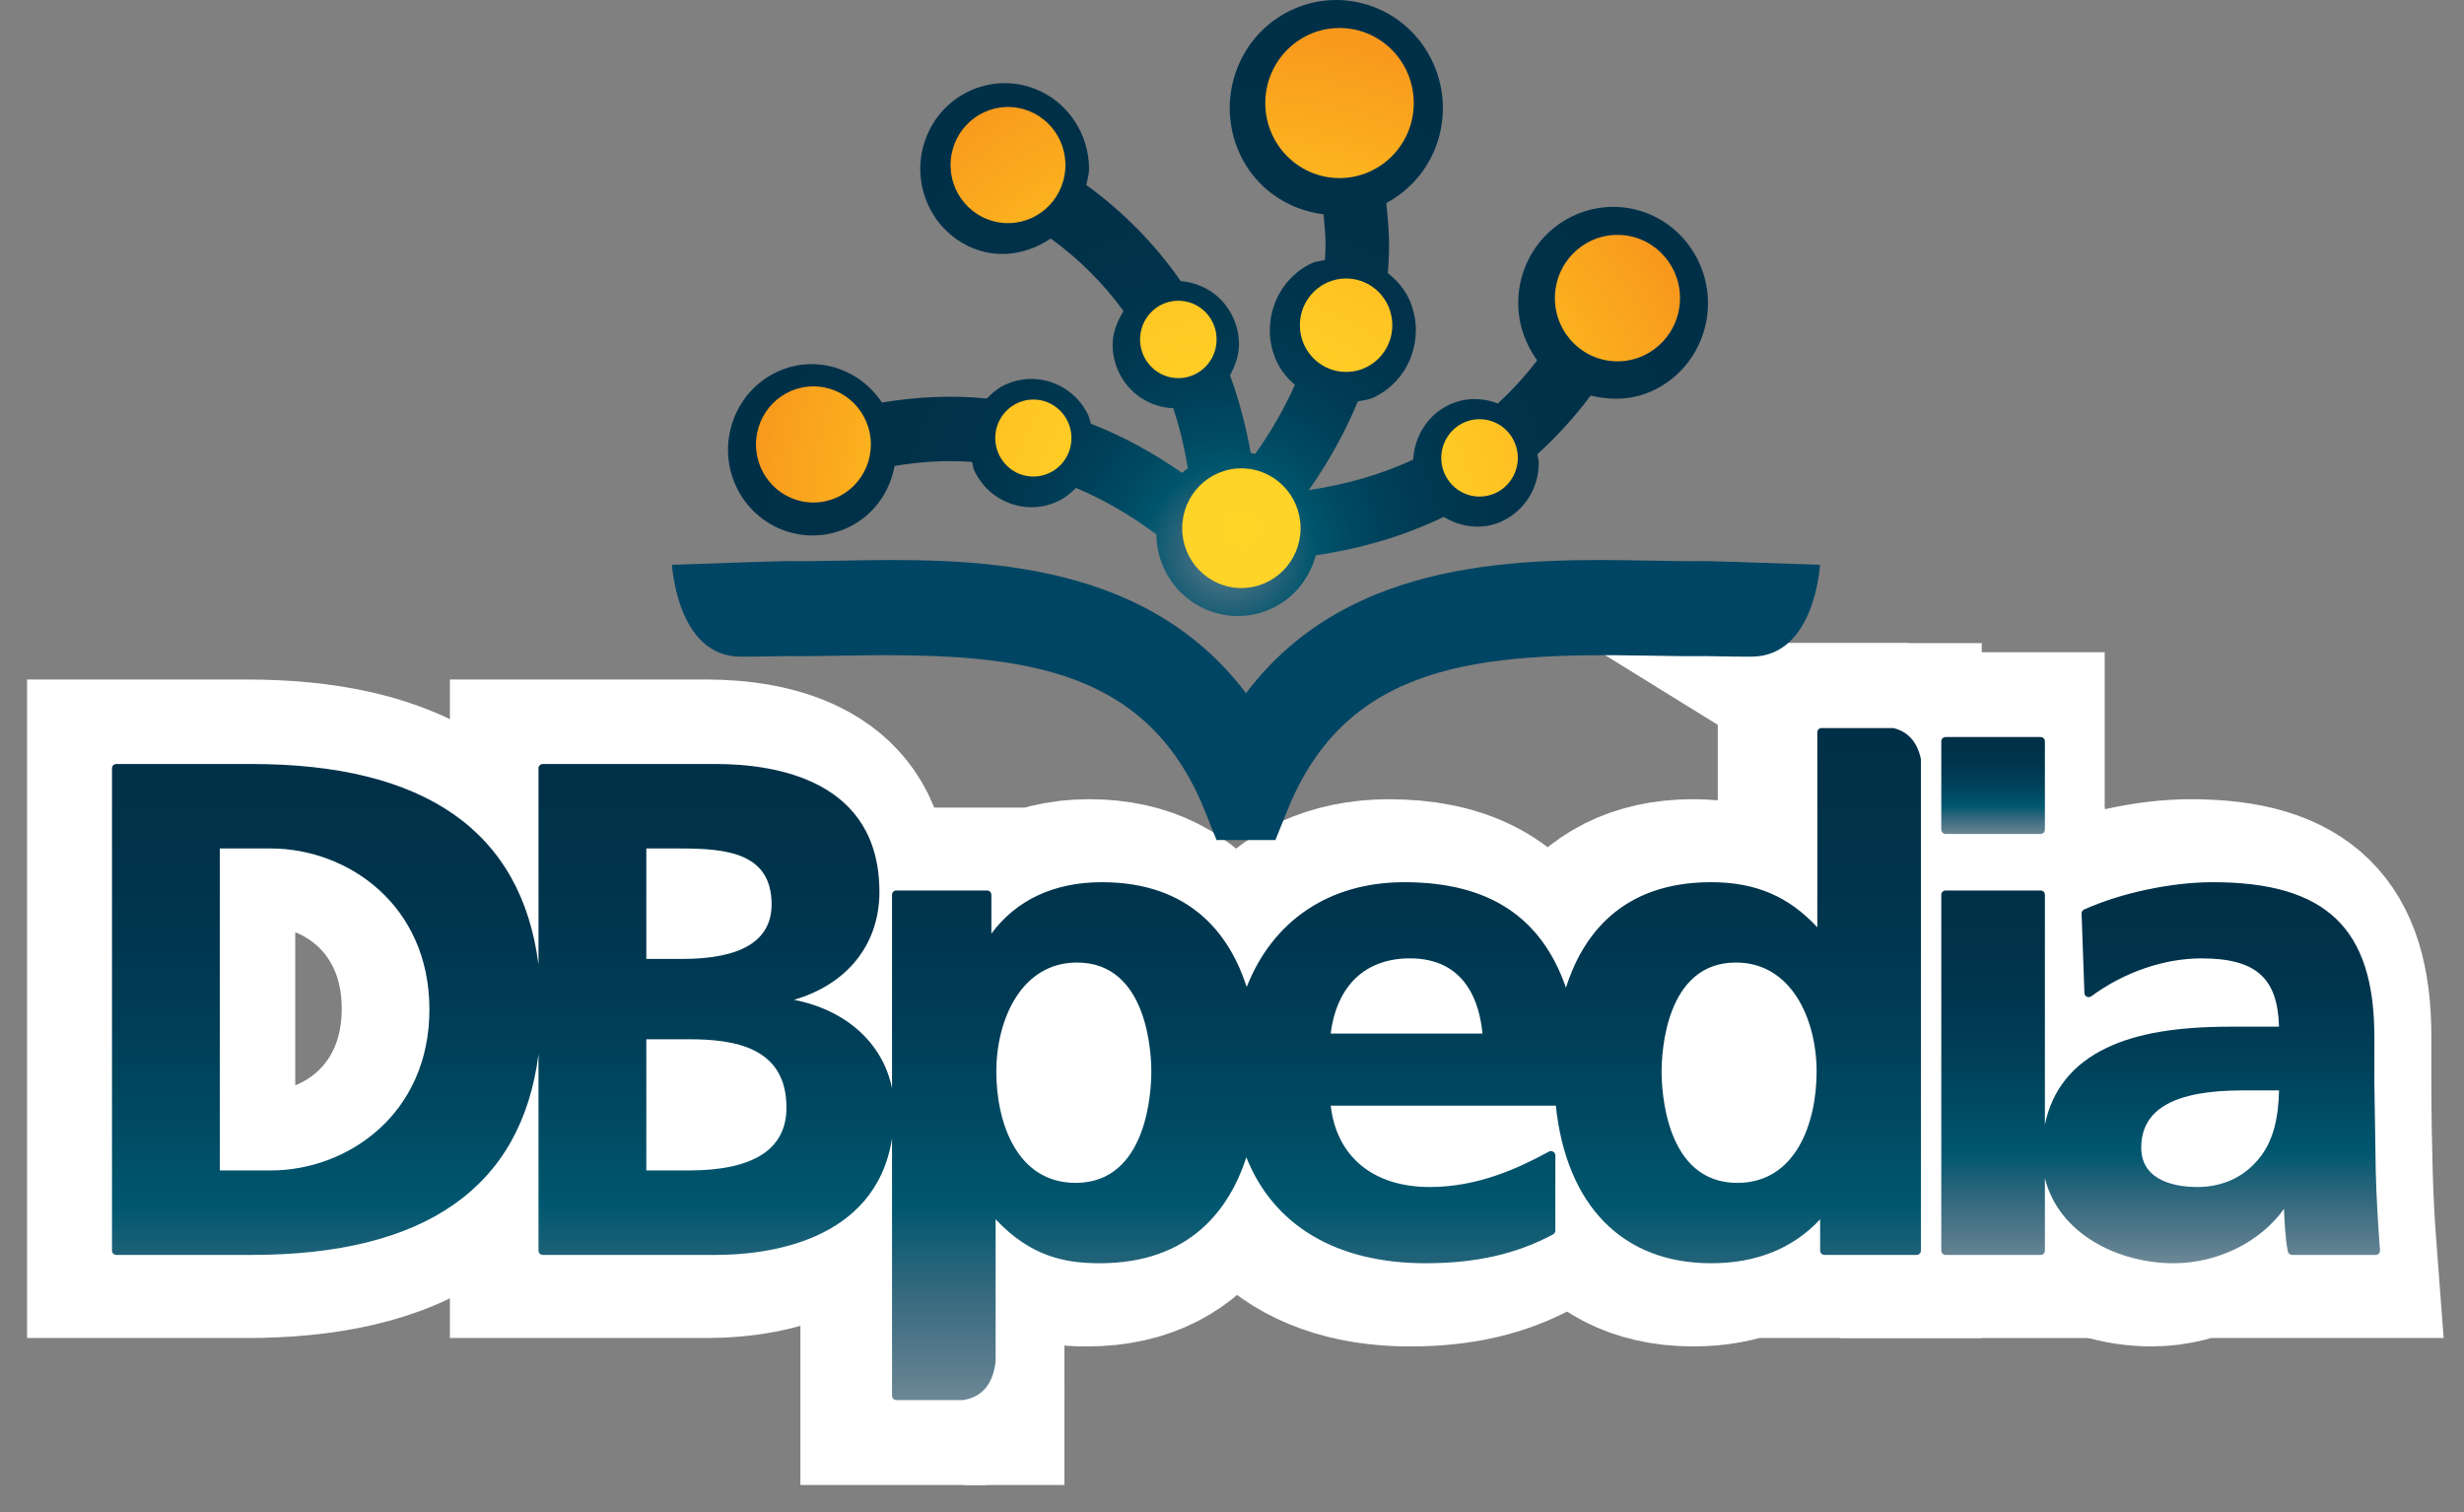 <?xml version="1.0" encoding="UTF-8"?>
<svg width="88px" height="54px" viewBox="0 0 88 54" version="1.1" xmlns="http://www.w3.org/2000/svg" xmlns:xlink="http://www.w3.org/1999/xlink">
    <rect x="0" y="0" width="88" height="54" fill="#808080" stroke="none"/>
    <title>dbpedia</title>
    <defs>
        <linearGradient x1="49.997%" y1="-0.002%" x2="49.997%" y2="99.998%" id="linearGradient-1">
            <stop stop-color="#003048" offset="0%"></stop>
            <stop stop-color="#00324A" offset="16.26%"></stop>
            <stop stop-color="#00364F" offset="30.76%"></stop>
            <stop stop-color="#003E57" offset="44.58%"></stop>
            <stop stop-color="#004962" offset="57.98%"></stop>
            <stop stop-color="#00576F" offset="71.09%"></stop>
            <stop stop-color="#35697E" offset="83.97%"></stop>
            <stop stop-color="#608090" offset="96.45%"></stop>
            <stop stop-color="#6D8896" offset="100%"></stop>
        </linearGradient>
        <linearGradient x1="50.003%" y1="-0.001%" x2="50.003%" y2="99.997%" id="linearGradient-2">
            <stop stop-color="#003048" offset="0%"></stop>
            <stop stop-color="#00324A" offset="16.26%"></stop>
            <stop stop-color="#00364F" offset="30.76%"></stop>
            <stop stop-color="#003E57" offset="44.58%"></stop>
            <stop stop-color="#004962" offset="57.98%"></stop>
            <stop stop-color="#00576F" offset="71.09%"></stop>
            <stop stop-color="#35697E" offset="83.97%"></stop>
            <stop stop-color="#608090" offset="96.45%"></stop>
            <stop stop-color="#6D8896" offset="100%"></stop>
        </linearGradient>
        <linearGradient x1="50%" y1="-0%" x2="50%" y2="100%" id="linearGradient-3">
            <stop stop-color="#003048" offset="0%"></stop>
            <stop stop-color="#00324A" offset="16.26%"></stop>
            <stop stop-color="#00364F" offset="30.76%"></stop>
            <stop stop-color="#003E57" offset="44.58%"></stop>
            <stop stop-color="#004962" offset="57.98%"></stop>
            <stop stop-color="#00576F" offset="71.09%"></stop>
            <stop stop-color="#35697E" offset="83.97%"></stop>
            <stop stop-color="#608090" offset="96.45%"></stop>
            <stop stop-color="#6D8896" offset="100%"></stop>
        </linearGradient>
        <radialGradient cx="51.138%" cy="89.402%" fx="51.138%" fy="89.402%" r="90.159%" gradientTransform="translate(0.511,0.894),scale(0.629,1),translate(-0.511,-0.894)" id="radialGradient-4">
            <stop stop-color="#6D8896" offset="0%"></stop>
            <stop stop-color="#4B7487" offset="4.35%"></stop>
            <stop stop-color="#286379" offset="9.33%"></stop>
            <stop stop-color="#00556C" offset="14.94%"></stop>
            <stop stop-color="#004962" offset="21.14%"></stop>
            <stop stop-color="#004059" offset="28.15%"></stop>
            <stop stop-color="#003951" offset="36.33%"></stop>
            <stop stop-color="#00344C" offset="46.44%"></stop>
            <stop stop-color="#003149" offset="60.62%"></stop>
            <stop stop-color="#003048" offset="100%"></stop>
        </radialGradient>
        <radialGradient cx="132.328%" cy="293.924%" fx="132.328%" fy="293.924%" r="643.26%" gradientTransform="translate(1.323,2.939),scale(1,0.989),translate(-1.323,-2.939)" id="radialGradient-5">
            <stop stop-color="#FFD528" offset="0%"></stop>
            <stop stop-color="#FFD227" offset="22.2%"></stop>
            <stop stop-color="#FFC925" offset="44.35%"></stop>
            <stop stop-color="#FDBB21" offset="66.47%"></stop>
            <stop stop-color="#FAA61D" offset="88.46%"></stop>
            <stop stop-color="#F8991D" offset="100%"></stop>
        </radialGradient>
        <radialGradient cx="50%" cy="50.002%" fx="50%" fy="50.002%" r="416.042%" gradientTransform="translate(0.5,0.5),scale(1,0.989),translate(-0.5,-0.5)" id="radialGradient-6">
            <stop stop-color="#FFD528" offset="0%"></stop>
            <stop stop-color="#FFD227" offset="22.2%"></stop>
            <stop stop-color="#FFC925" offset="44.35%"></stop>
            <stop stop-color="#FDBB21" offset="66.47%"></stop>
            <stop stop-color="#FAA61D" offset="88.46%"></stop>
            <stop stop-color="#F8991D" offset="100%"></stop>
        </radialGradient>
        <radialGradient cx="422.493%" cy="122.142%" fx="422.493%" fy="122.142%" r="428.665%" gradientTransform="translate(4.225,1.221),scale(1,0.989),translate(-4.225,-1.221)" id="radialGradient-7">
            <stop stop-color="#FFD528" offset="0%"></stop>
            <stop stop-color="#FFD227" offset="22.2%"></stop>
            <stop stop-color="#FFC925" offset="44.35%"></stop>
            <stop stop-color="#FDBB21" offset="66.47%"></stop>
            <stop stop-color="#FAA61D" offset="88.46%"></stop>
            <stop stop-color="#F8991D" offset="100%"></stop>
        </radialGradient>
        <radialGradient cx="253.147%" cy="362.703%" fx="253.147%" fy="362.703%" r="428.7%" gradientTransform="translate(2.531,3.627),scale(1,0.989),translate(-2.531,-3.627)" id="radialGradient-8">
            <stop stop-color="#FFD528" offset="0%"></stop>
            <stop stop-color="#FFD227" offset="22.2%"></stop>
            <stop stop-color="#FFC925" offset="44.35%"></stop>
            <stop stop-color="#FDBB21" offset="66.47%"></stop>
            <stop stop-color="#FAA61D" offset="88.46%"></stop>
            <stop stop-color="#F8991D" offset="100%"></stop>
        </radialGradient>
        <radialGradient cx="322.918%" cy="167.069%" fx="322.918%" fy="167.069%" r="646.097%" gradientTransform="translate(3.229,1.671),scale(1,0.99),translate(-3.229,-1.671)" id="radialGradient-9">
            <stop stop-color="#FFD528" offset="0%"></stop>
            <stop stop-color="#FFD227" offset="22.2%"></stop>
            <stop stop-color="#FFC925" offset="44.35%"></stop>
            <stop stop-color="#FDBB21" offset="66.47%"></stop>
            <stop stop-color="#FAA61D" offset="88.46%"></stop>
            <stop stop-color="#F8991D" offset="100%"></stop>
        </radialGradient>
        <radialGradient cx="-250.664%" cy="231.964%" fx="-250.664%" fy="231.964%" r="393.694%" gradientTransform="translate(-2.507,2.32),scale(1,0.989),translate(2.507,-2.32)" id="radialGradient-10">
            <stop stop-color="#FFD528" offset="0%"></stop>
            <stop stop-color="#FFD227" offset="22.2%"></stop>
            <stop stop-color="#FFC925" offset="44.35%"></stop>
            <stop stop-color="#FDBB21" offset="66.47%"></stop>
            <stop stop-color="#FAA61D" offset="88.46%"></stop>
            <stop stop-color="#F8991D" offset="100%"></stop>
        </radialGradient>
        <radialGradient cx="-261.105%" cy="140.875%" fx="-261.105%" fy="140.875%" r="643.245%" gradientTransform="translate(-2.611,1.409),scale(1,0.989),translate(2.611,-1.409)" id="radialGradient-11">
            <stop stop-color="#FFD528" offset="0%"></stop>
            <stop stop-color="#FFD227" offset="22.2%"></stop>
            <stop stop-color="#FFC925" offset="44.35%"></stop>
            <stop stop-color="#FDBB21" offset="66.47%"></stop>
            <stop stop-color="#FAA61D" offset="88.46%"></stop>
            <stop stop-color="#F8991D" offset="100%"></stop>
        </radialGradient>
        <radialGradient cx="-63.261%" cy="267.177%" fx="-63.261%" fy="267.177%" r="532.591%" gradientTransform="translate(-0.633,2.672),scale(1,0.989),translate(0.633,-2.672)" id="radialGradient-12">
            <stop stop-color="#FFD528" offset="0%"></stop>
            <stop stop-color="#FFD227" offset="22.2%"></stop>
            <stop stop-color="#FFC925" offset="44.35%"></stop>
            <stop stop-color="#FDBB21" offset="66.47%"></stop>
            <stop stop-color="#FAA61D" offset="88.46%"></stop>
            <stop stop-color="#F8991D" offset="100%"></stop>
        </radialGradient>
        <radialGradient cx="-16.115%" cy="333.286%" fx="-16.115%" fy="333.286%" r="331.686%" gradientTransform="translate(-0.161,3.333),scale(1,0.989),translate(0.161,-3.333)" id="radialGradient-13">
            <stop stop-color="#FFD528" offset="0%"></stop>
            <stop stop-color="#FFD227" offset="22.2%"></stop>
            <stop stop-color="#FFC925" offset="44.35%"></stop>
            <stop stop-color="#FDBB21" offset="66.47%"></stop>
            <stop stop-color="#FAA61D" offset="88.46%"></stop>
            <stop stop-color="#F8991D" offset="100%"></stop>
        </radialGradient>
    </defs>
    <g id="Page-1" stroke="none" stroke-width="1" fill="none" fill-rule="evenodd">
        <g id="dbpedia" transform="translate(4, 0)" fill-rule="nonzero">
            <g id="Group" transform="translate(0, 26)" fill="#FFFFFF" stroke="#FFFFFF" stroke-width="6.067">
                <path d="M0,1.3 L4.791,1.3 C10.16,1.3 14.901,3.1 14.901,10.025 C14.901,16.951 10.16,18.75 4.791,18.75 L0,18.75 L0,1.3 Z M3.511,16 L5.469,16 C8.404,16 11.239,13.825 11.239,10.025 C11.239,6.225 8.404,4.051 5.469,4.051 L3.511,4.051 L3.511,16 Z" id="Shape"></path>
                <path d="M15.101,1.3 L21.223,1.3 C23.48,1.3 26.867,1.95 26.867,5.775 C26.867,7.85 25.462,9.3 23.379,9.676 L23.379,9.725 C25.763,9.95 27.394,11.551 27.394,13.7 C27.394,18.1 23.43,18.75 21.222,18.75 L15.101,18.75 L15.101,1.3 Z M18.613,8.351 L20.044,8.351 C21.523,8.351 23.355,8.025 23.355,6.225 C23.355,4.2 21.574,4.051 19.968,4.051 L18.613,4.051 L18.613,8.351 L18.613,8.351 Z M18.613,16 L20.269,16 C21.9,16 23.882,15.601 23.882,13.575 C23.882,11.3 22.025,10.95 20.269,10.95 L18.613,10.95 L18.613,16 L18.613,16 Z" id="Shape"></path>
                <path d="M34.895,5.575 C32.912,5.575 31.633,6.45 30.881,7.7 L30.83,7.7 L30.83,5.875 L27.619,5.875 L27.619,24 L30.441,24 C30.668,23.875 30.856,23.676 30.981,23.382 L30.981,17.275 L31.031,17.275 C32.21,18.7 33.389,19.051 34.819,19.051 C38.858,19.051 40.313,15.801 40.313,12.275 C40.313,8.725 38.858,5.575 34.895,5.575 Z M33.966,16.45 C31.734,16.45 31.006,14.1 31.006,12.275 C31.006,10.475 31.859,8.175 34.016,8.175 C36.199,8.175 36.801,10.55 36.801,12.275 C36.801,14.051 36.174,16.45 33.966,16.45 Z" id="Shape"></path>
                <path d="M30.441,24 L30.981,24 L30.981,23.382 C30.856,23.676 30.669,23.875 30.441,24 Z" id="Path"></path>
                <path d="M50.799,18.026 C49.57,18.7 48.165,19.051 46.358,19.051 C42.094,19.051 39.611,16.6 39.611,12.376 C39.611,8.65 41.593,5.576 45.606,5.576 C50.398,5.576 51.752,8.851 51.752,13.351 L42.822,13.351 C42.972,15.425 44.428,16.6 46.51,16.6 C48.14,16.6 49.545,16 50.799,15.301 L50.799,18.026 L50.799,18.026 Z M48.542,11.051 C48.441,9.426 47.689,8.025 45.807,8.025 C43.926,8.025 42.972,9.325 42.822,11.051 L48.542,11.051 Z" id="Shape"></path>
                <path d="M63.292,0 L60.382,0 L60.382,7.375 L60.332,7.375 C59.329,6.15 58.15,5.575 56.469,5.575 C52.505,5.575 51.05,8.725 51.05,12.275 C51.05,15.801 52.505,19.05 56.469,19.05 C58.049,19.05 59.429,18.55 60.433,17.3 L60.483,17.3 L60.483,18.75 L63.744,18.75 L63.744,0.512 C63.63,0.281 63.476,0.114 63.292,0 Z M57.397,16.45 C55.19,16.45 54.562,14.051 54.562,12.275 C54.562,10.55 55.164,8.175 57.347,8.175 C59.504,8.175 60.358,10.475 60.358,12.275 C60.357,14.1 59.629,16.45 57.397,16.45 Z" id="Shape"></path>
                <path d="M63.292,0 C63.476,0.114 63.63,0.281 63.744,0.512 L63.744,0 L63.292,0 Z" id="Path"></path>
                <rect id="Rectangle" x="64.772" y="5.875" width="3.362" height="12.875"></rect>
                <rect id="Rectangle" x="64.772" y="0.325" width="3.362" height="3.201"></rect>
                <path d="M69.74,6.55 C71.043,5.95 72.8,5.575 74.23,5.575 C78.168,5.575 79.8,7.2 79.8,11 L79.8,12.651 C79.8,13.951 79.825,14.926 79.849,15.876 C79.874,16.85 79.924,17.75 80,18.75 L77.04,18.75 C76.914,18.075 76.914,17.226 76.889,16.826 L76.839,16.826 C76.062,18.251 74.381,19.05 72.85,19.05 C70.567,19.05 68.335,17.675 68.335,15.226 C68.335,13.3 69.263,12.175 70.542,11.551 C71.822,10.925 73.478,10.801 74.882,10.801 L76.739,10.801 C76.739,8.725 75.811,8.025 73.829,8.025 C72.399,8.025 70.968,8.576 69.84,9.426 L69.74,6.55 Z M73.678,16.6 C74.707,16.6 75.509,16.15 76.036,15.451 C76.588,14.726 76.739,13.8 76.739,12.8 L75.284,12.8 C73.778,12.8 71.546,13.05 71.546,15.025 C71.546,16.125 72.474,16.6 73.678,16.6 Z" id="Shape"></path>
            </g>
            <g id="Group" transform="translate(0, 26)">
                <path d="M65.487,3.783 L68.878,3.783 C68.963,3.783 69.032,3.715 69.032,3.632 L69.032,0.472 C69.032,0.388 68.963,0.321 68.878,0.321 L65.487,0.321 C65.401,0.321 65.332,0.388 65.332,0.472 L65.332,3.632 C65.332,3.715 65.401,3.783 65.487,3.783 Z" id="Path" fill="url(#linearGradient-1)"></path>
                <path d="M80.848,15.823 L80.847,15.776 L80.798,12.643 L80.798,11.013 C80.798,7.152 79.072,5.505 75.026,5.505 C73.552,5.505 71.749,5.888 70.432,6.481 C70.375,6.507 70.34,6.563 70.342,6.624 L70.443,9.463 C70.445,9.519 70.479,9.57 70.531,9.594 C70.583,9.618 70.645,9.613 70.691,9.578 C71.857,8.719 73.29,8.226 74.621,8.226 C76.564,8.226 77.348,8.919 77.393,10.665 C77.121,10.665 75.684,10.665 75.684,10.665 C73.729,10.665 72.316,10.905 71.238,11.421 C70.019,12.003 69.286,12.927 69.032,14.164 C69.032,10.407 69.032,5.952 69.032,5.952 C69.032,5.869 68.963,5.801 68.877,5.801 L65.486,5.801 C65.401,5.801 65.332,5.869 65.332,5.952 L65.332,18.665 C65.332,18.749 65.401,18.816 65.486,18.816 L68.877,18.816 C68.963,18.816 69.032,18.749 69.032,18.665 C69.032,18.665 69.032,16.915 69.032,16.075 C69.522,18.054 71.632,19.113 73.633,19.113 C75.215,19.113 76.741,18.343 77.571,17.17 C77.589,17.61 77.612,18.192 77.708,18.693 C77.721,18.764 77.785,18.816 77.86,18.816 L80.846,18.816 C80.889,18.816 80.93,18.799 80.959,18.768 C80.988,18.737 81.003,18.696 81,18.654 C80.92,17.608 80.872,16.735 80.848,15.823 Z M76.724,15.316 C76.182,16.02 75.403,16.391 74.469,16.391 C73.869,16.391 72.473,16.254 72.473,14.987 C72.473,13.61 73.656,12.941 76.088,12.941 C76.088,12.941 77.137,12.941 77.394,12.941 C77.374,13.986 77.164,14.75 76.724,15.316 Z" id="Shape" fill="url(#linearGradient-2)"></path>
                <path d="M63.619,0 L61.058,0 C60.973,0 60.904,0.068 60.904,0.151 C60.904,0.151 60.904,6.539 60.904,7.117 C59.891,6.023 58.713,5.505 57.111,5.505 C53.87,5.505 52.504,7.457 51.926,9.271 C51.054,6.75 49.171,5.505 46.155,5.505 C43.48,5.505 41.461,6.87 40.525,9.247 C39.945,7.45 38.581,5.505 35.35,5.505 C33.644,5.505 32.293,6.143 31.406,7.342 C31.406,6.851 31.406,5.952 31.406,5.952 C31.406,5.869 31.336,5.801 31.251,5.801 L28.013,5.801 C27.927,5.801 27.858,5.869 27.858,5.952 C27.858,5.952 27.858,9.587 27.858,12.865 C27.531,11.25 26.217,10.069 24.355,9.705 C26.249,9.159 27.408,7.732 27.408,5.853 C27.408,1.878 23.745,1.284 21.561,1.284 L15.386,1.284 C15.301,1.284 15.232,1.352 15.232,1.435 C15.232,1.435 15.232,5.063 15.232,8.45 C14.624,3.698 11.192,1.284 4.987,1.284 L0.155,1.284 C0.069,1.284 0,1.352 0,1.435 L0,18.665 C0,18.748 0.069,18.816 0.155,18.816 L4.987,18.816 C11.192,18.816 14.624,16.402 15.232,11.65 C15.232,15.036 15.232,18.665 15.232,18.665 C15.232,18.748 15.301,18.816 15.386,18.816 L21.561,18.816 C23.333,18.816 27.269,18.381 27.858,14.658 C27.858,19.25 27.858,23.849 27.858,23.849 C27.858,23.932 27.927,24 28.013,24 L30.386,24 C30.99,23.914 31.454,23.524 31.558,22.621 C31.558,20.909 31.558,17.965 31.558,17.542 C32.827,18.902 34.092,19.113 35.275,19.113 C38.537,19.113 39.921,17.144 40.513,15.331 C41.483,17.765 43.728,19.113 46.914,19.113 C48.711,19.113 50.158,18.785 51.468,18.082 C51.517,18.055 51.548,18.005 51.548,17.95 L51.548,15.259 C51.548,15.205 51.518,15.156 51.471,15.129 C51.424,15.102 51.365,15.101 51.318,15.127 C50.239,15.716 48.782,16.391 47.066,16.391 C45.039,16.391 43.733,15.304 43.526,13.484 C43.865,13.484 51.314,13.484 51.565,13.484 C51.943,17.059 53.954,19.113 57.112,19.113 C58.751,19.113 60.049,18.57 61.005,17.544 C61.005,17.926 61.005,18.665 61.005,18.665 C61.005,18.748 61.075,18.816 61.16,18.816 L64.449,18.816 C64.535,18.816 64.604,18.748 64.604,18.665 L64.604,1.107 C64.464,0.444 64.095,0.114 63.619,0 Z M5.671,15.799 C5.671,15.799 4.114,15.799 3.851,15.799 C3.851,15.509 3.851,4.592 3.851,4.301 C4.114,4.301 5.671,4.301 5.671,4.301 C8.417,4.301 11.336,6.316 11.336,10.05 C11.336,13.784 8.417,15.799 5.671,15.799 Z M19.083,4.301 C19.327,4.301 20.296,4.301 20.296,4.301 C21.946,4.301 23.557,4.455 23.557,6.297 C23.557,7.59 22.485,8.245 20.371,8.245 C20.371,8.245 19.33,8.245 19.083,8.245 C19.083,7.975 19.083,4.572 19.083,4.301 Z M20.599,15.799 C20.599,15.799 19.338,15.799 19.083,15.799 C19.083,15.524 19.083,11.389 19.083,11.114 C19.338,11.114 20.599,11.114 20.599,11.114 C22.224,11.114 24.088,11.391 24.088,13.555 C24.088,15.044 22.914,15.799 20.599,15.799 Z M34.415,16.243 C32.324,16.243 31.583,14.104 31.583,12.271 C31.583,10.395 32.485,8.374 34.465,8.374 C36.991,8.374 37.119,11.62 37.119,12.271 C37.119,12.934 36.988,16.243 34.415,16.243 Z M43.526,10.911 C43.737,9.206 44.756,8.225 46.357,8.225 C48.367,8.225 48.845,9.839 48.945,10.911 C48.632,10.911 43.854,10.911 43.526,10.911 Z M58.047,16.243 C55.473,16.243 55.343,12.934 55.343,12.271 C55.343,11.62 55.47,8.374 57.997,8.374 C59.977,8.374 60.879,10.394 60.879,12.271 C60.879,14.104 60.137,16.243 58.047,16.243 Z" id="Shape" fill="url(#linearGradient-3)"></path>
            </g>
            <path d="M56.895,20.037 C56.289,20.046 55.62,20.034 54.913,20.021 C50.522,19.942 44.211,19.835 40.5,24.756 C36.789,19.835 30.479,19.942 26.087,20.021 C25.38,20.034 24.712,20.046 24.106,20.037 C23.961,20.035 22.58,20.08 20,20.17 C20,20.17 20.175,23.451 22.454,23.451 C23.272,23.451 23.864,23.432 24.082,23.43 C24.718,23.439 25.412,23.426 26.147,23.414 C32.139,23.305 36.892,23.644 39.024,28.943 L39.449,30 L40.425,30 L40.574,30 L41.551,30 L41.976,28.943 C44.107,23.644 48.86,23.305 54.853,23.414 C55.588,23.427 56.282,23.439 56.918,23.43 C57.136,23.432 57.728,23.451 58.546,23.451 C60.826,23.451 61,20.17 61,20.17 C58.421,20.08 57.04,20.036 56.895,20.037 Z" id="Path" fill="#004563"></path>
            <path d="M42.113,0.363 L42.113,0.363 C41.193,0.799 40.495,1.573 40.148,2.541 C39.995,2.971 39.919,3.417 39.919,3.861 C39.919,4.418 40.039,4.974 40.279,5.495 C40.84,6.713 41.981,7.494 43.27,7.654 C43.303,8.019 43.341,8.384 43.341,8.753 C43.341,8.93 43.328,9.107 43.321,9.284 C43.166,9.325 43.001,9.327 42.855,9.397 C42.223,9.696 41.746,10.226 41.508,10.89 C41.403,11.185 41.35,11.49 41.35,11.794 C41.35,12.177 41.434,12.558 41.597,12.915 C41.749,13.241 41.98,13.51 42.244,13.747 C41.87,14.586 41.399,15.412 40.829,16.211 C40.776,16.199 40.723,16.187 40.669,16.178 C40.497,15.215 40.252,14.284 39.928,13.402 C40.12,13.056 40.249,12.683 40.249,12.296 C40.249,11.97 40.179,11.642 40.037,11.333 C39.688,10.575 38.975,10.104 38.171,10.041 C37.242,8.706 36.107,7.557 34.797,6.607 C34.833,6.416 34.895,6.226 34.895,6.035 C34.895,4.784 34.132,3.604 32.911,3.153 C31.349,2.577 29.616,3.399 29.049,4.984 C28.774,5.753 28.811,6.583 29.151,7.324 C29.492,8.064 30.097,8.625 30.854,8.904 C31.757,9.236 32.738,9.05 33.526,8.518 C34.524,9.237 35.394,10.107 36.127,11.11 C35.898,11.478 35.737,11.88 35.737,12.309 C35.737,12.634 35.807,12.963 35.948,13.272 C36.314,14.064 37.075,14.547 37.904,14.578 C38.126,15.258 38.301,15.974 38.425,16.721 C38.355,16.776 38.283,16.827 38.219,16.888 C37.177,16.164 36.088,15.569 34.96,15.131 C34.921,14.995 34.88,14.855 34.88,14.855 C34.624,14.3 34.171,13.879 33.603,13.67 C33.037,13.462 32.425,13.491 31.879,13.75 C31.637,13.864 31.432,14.036 31.245,14.232 C29.994,14.108 28.739,14.168 27.498,14.376 C26.683,13.144 25.1,12.64 23.739,13.287 C22.232,14.003 21.579,15.829 22.284,17.358 C22.99,18.888 24.789,19.549 26.296,18.835 C27.186,18.413 27.771,17.594 27.951,16.64 C28.863,16.486 29.788,16.427 30.719,16.498 C30.748,16.594 30.749,16.701 30.791,16.792 C31.318,17.936 32.663,18.433 33.789,17.899 C34.034,17.782 34.242,17.614 34.428,17.423 C35.411,17.84 36.374,18.392 37.299,19.085 C37.304,19.503 37.393,19.916 37.569,20.295 C37.897,21.008 38.481,21.551 39.212,21.82 C39.945,22.091 40.737,22.055 41.442,21.72 C42.222,21.35 42.765,20.657 42.992,19.831 C44.635,19.59 46.168,19.133 47.561,18.459 C48.197,18.848 48.973,18.933 49.66,18.607 C50.469,18.223 50.955,17.403 50.955,16.536 C50.955,16.432 50.919,16.326 50.905,16.221 C51.603,15.591 52.239,14.889 52.811,14.125 C53.559,14.312 54.339,14.279 55.048,13.942 C55.868,13.552 56.489,12.862 56.797,11.999 C57.434,10.218 56.524,8.242 54.767,7.593 C53.012,6.948 51.064,7.871 50.424,9.653 C50.289,10.034 50.222,10.428 50.222,10.82 C50.222,11.553 50.463,12.269 50.899,12.867 C50.478,13.419 50.009,13.936 49.493,14.41 C48.929,14.192 48.308,14.193 47.75,14.459 C46.988,14.819 46.515,15.582 46.472,16.413 C45.338,16.94 44.087,17.303 42.743,17.503 C43.458,16.482 44.049,15.422 44.493,14.337 C44.685,14.296 44.884,14.277 45.062,14.193 C45.694,13.894 46.172,13.363 46.409,12.698 C46.515,12.403 46.567,12.098 46.567,11.794 C46.567,11.412 46.484,11.031 46.32,10.674 C46.15,10.304 45.879,10.006 45.566,9.753 C45.588,9.424 45.61,9.093 45.61,8.762 C45.61,8.258 45.562,7.754 45.511,7.252 C46.341,6.803 46.979,6.08 47.302,5.176 C47.455,4.746 47.532,4.302 47.532,3.858 C47.532,3.3 47.411,2.745 47.171,2.225 C46.283,0.298 44.014,-0.538 42.113,0.363 Z" id="Path" fill="url(#radialGradient-4)"></path>
            <g id="Group" transform="translate(23, 1)">
                <path d="M16.447,11.221 C16.501,10.46 15.935,9.798 15.181,9.744 C14.428,9.689 13.774,10.262 13.72,11.024 C13.666,11.785 14.233,12.446 14.987,12.5 C15.739,12.556 16.393,11.983 16.447,11.221 Z" id="Path" fill="url(#radialGradient-5)"></path>
                <ellipse id="Oval" fill="url(#radialGradient-6)" cx="17.335" cy="17.863" rx="2.114" ry="2.137"></ellipse>
                <ellipse id="Oval" fill="url(#radialGradient-7)" cx="2.051" cy="14.872" rx="2.051" ry="2.074"></ellipse>
                <path d="M11.046,5.043 C11.127,3.9 10.276,2.908 9.146,2.826 C8.017,2.745 7.035,3.604 6.954,4.746 C6.873,5.888 7.723,6.881 8.854,6.963 C9.984,7.045 10.965,6.185 11.046,5.043 Z" id="Path" fill="url(#radialGradient-8)"></path>
                <path d="M10.003,13.272 C9.253,13.217 8.602,13.787 8.548,14.545 C8.495,15.302 9.058,15.961 9.808,16.015 C10.557,16.069 11.209,15.499 11.263,14.742 C11.316,13.984 10.752,13.326 10.003,13.272 Z" id="Path" fill="url(#radialGradient-9)"></path>
                <path d="M30.925,7.394 C29.695,7.305 28.626,8.241 28.538,9.485 C28.45,10.729 29.376,11.809 30.606,11.898 C31.837,11.988 32.905,11.052 32.994,9.808 C33.082,8.564 32.156,7.483 30.925,7.394 Z" id="Path" fill="url(#radialGradient-10)"></path>
                <ellipse id="Oval" fill="url(#radialGradient-11)" cx="25.841" cy="15.352" rx="1.367" ry="1.382"></ellipse>
                <ellipse id="Oval" fill="url(#radialGradient-12)" cx="21.075" cy="10.614" rx="1.651" ry="1.669"></ellipse>
                <path d="M21.03,0.007 C19.569,-0.099 18.301,1.012 18.196,2.488 C18.092,3.965 19.19,5.247 20.651,5.353 C22.112,5.458 23.38,4.347 23.485,2.871 C23.588,1.395 22.491,0.112 21.03,0.007 Z" id="Path" fill="url(#radialGradient-13)"></path>
            </g>
        </g>
    </g>
</svg>